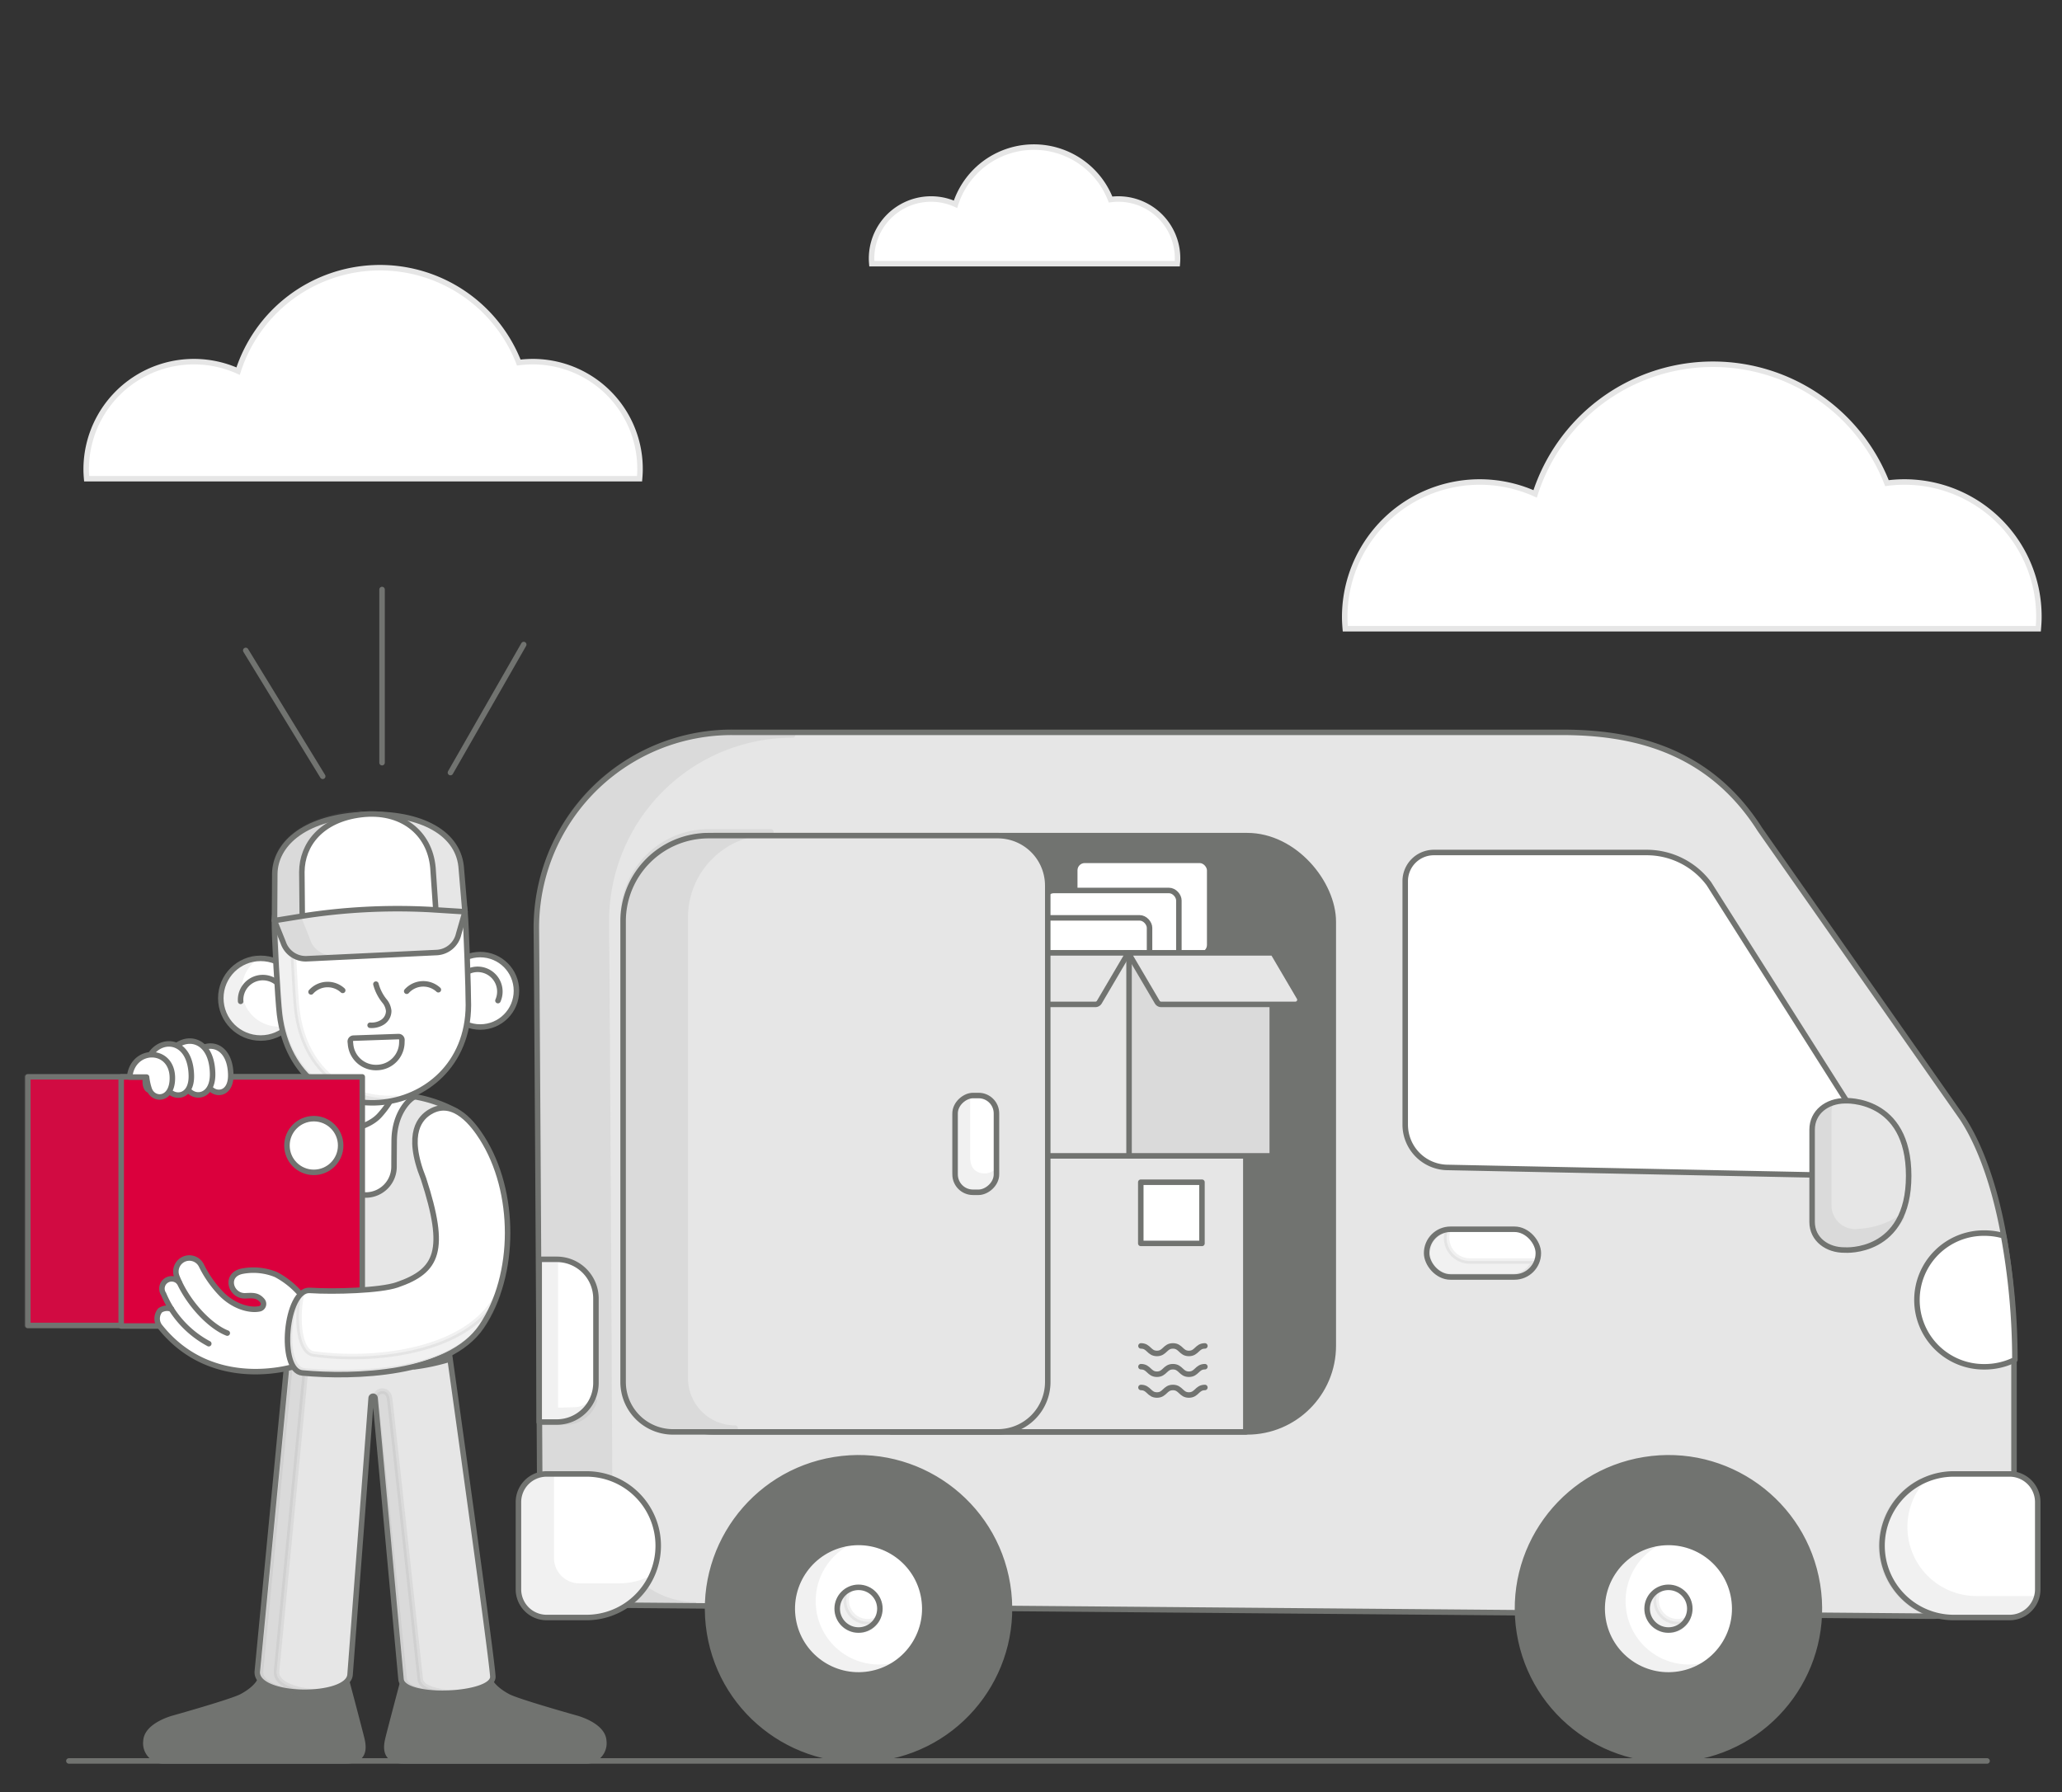 <svg xmlns="http://www.w3.org/2000/svg" width="375" height="326" viewBox="0 0 375 326"><rect x="0" y="0" width="375" height="326" fill="#333333" stroke="none"/><g id="Livello_2" data-name="Livello 2"><g id="IllustrationMobile"><g id="illustrationProdottoVan"><line x1="12.527" y1="320.301" x2="361.372" y2="320.301" fill="none" stroke="#717370" stroke-linecap="round" stroke-linejoin="round"/><path d="M370.69,114.362c.059-.696.106-1.396.106-2.107a24.441,24.441,0,0,0-27.632-24.373,33.962,33.962,0,0,0-63.981,1.954A24.553,24.553,0,0,0,244.552,112.255c0,.711.047,1.411.106,2.107Z" fill="#fff" stroke="#e6e6e6" stroke-miterlimit="10"/><path d="M116.312,87.075c.047-.555.085-1.114.085-1.681A19.5,19.5,0,0,0,94.35,65.949a27.096,27.096,0,0,0-51.047,1.559,19.589,19.589,0,0,0-27.629,17.886c0,.567.038,1.126.085,1.681Z" fill="#fff" stroke="#e6e6e6" stroke-miterlimit="10"/><path d="M214.105,47.963c.026-.307.047-.615.047-.929a10.774,10.774,0,0,0-12.18-10.743,14.97,14.97,0,0,0-28.203.861,10.823,10.823,0,0,0-15.265,9.882c0,.314.021.622.047.929Z" fill="#fff" stroke="#e6e6e6" stroke-miterlimit="10"/><path d="M320.08,150.898c-9.38-14.774-23.45-17.693-36.113-17.693H133.097A35.555,35.555,0,0,0,97.542,169.05c.225,27.657.508,80.233.645,106.705a16.314,16.314,0,0,0,16.174,16.227l236.853,1.993a15.005,15.005,0,0,0,15.057-15.005V247.513c0-23.19-4.918-37.286-9.374-44.086Z" fill="#e6e6e6" stroke="#717370" stroke-linecap="round" stroke-linejoin="round"/><g opacity="0.1"><path d="M110.893,276.432c-.13-25.212-.399-82.266-.614-108.608a33.863,33.863,0,0,1,33.863-34.14H131.747a33.863,33.863,0,0,0-33.863,34.14c.215,26.341.484,83.395.614,108.608a15.537,15.537,0,0,0,15.404,15.455h12.394A15.537,15.537,0,0,1,110.893,276.432Z" fill="#717370" stroke="#717370" stroke-linecap="round" stroke-linejoin="round"/></g><path d="M255.556,160.269v44.287a7.795,7.795,0,0,0,7.795,7.795l66.597,1.36a7.845,7.845,0,0,0,6.772-12.043l-25.928-40.92a14.091,14.091,0,0,0-11.309-5.684H260.761A5.205,5.205,0,0,0,255.556,160.269Z" fill="#fff" stroke="#717370" stroke-linecap="round" stroke-linejoin="round"/><path d="M365.462,294.212H355.329a13.058,13.058,0,0,1-13.058-13.058v0a13.058,13.058,0,0,1,13.058-13.058h10.133a5.129,5.129,0,0,1,5.129,5.129V289.083A5.129,5.129,0,0,1,365.462,294.212Z" fill="#fff" stroke="#717370" stroke-linecap="round" stroke-linejoin="round"/><g opacity="0.1"><path d="M359.446,290.805a13.058,13.058,0,0,1-13.058-13.058h0a13.001,13.001,0,0,1,2.941-8.251,13.051,13.051,0,0,0,5.859,24.717h10.133a5.127,5.127,0,0,0,4.839-3.442,5.183,5.183,0,0,1-.581.035Z" fill="#717370" stroke="#717370" stroke-linecap="round" stroke-linejoin="round"/></g><path d="M99.415,268.096h7.232A13.058,13.058,0,0,1,119.705,281.154v0a13.058,13.058,0,0,1-13.058,13.058H99.415a5.129,5.129,0,0,1-5.129-5.129V273.225A5.129,5.129,0,0,1,99.415,268.096Z" fill="#fff" stroke="#717370" stroke-linecap="round" stroke-linejoin="round"/><g opacity="0.1"><path d="M105.377,288.498a5.129,5.129,0,0,1-5.129-5.129V268.06h-.833a5.129,5.129,0,0,0-5.129,5.129v15.858a5.129,5.129,0,0,0,5.129,5.129h7.232a13.052,13.052,0,0,0,11.533-6.94,12.983,12.983,0,0,1-5.571,1.261Z" fill="#717370" stroke="#717370" stroke-linecap="round" stroke-linejoin="round"/></g><circle cx="156.136" cy="292.606" r="27.449" transform="translate(-44.854 28.788) rotate(-9.217)" fill="#717370" stroke="#717370" stroke-linecap="round" stroke-linejoin="round"/><circle cx="156.136" cy="292.606" r="12.05" transform="translate(-44.854 28.788) rotate(-9.217)" fill="#fff" stroke="#717370" stroke-linecap="round" stroke-linejoin="round"/><g opacity="0.1"><path d="M147.845,291.214a12.034,12.034,0,0,1,5.418-10.056,12.045,12.045,0,1,0,9.366,21.782,12.015,12.015,0,0,1-14.784-11.726Z" fill="#717370" stroke="#717370" stroke-linecap="round" stroke-linejoin="round"/></g><circle cx="156.136" cy="292.606" r="3.884" fill="#fff" stroke="#717370" stroke-linecap="round" stroke-linejoin="round"/><path d="M153.908,291.092a3.865,3.865,0,0,1,.454-1.821,3.883,3.883,0,1,0,5.251,5.251,3.883,3.883,0,0,1-5.705-3.43Z" fill="#717370" stroke="#717370" stroke-linecap="round" stroke-linejoin="round" opacity="0.1"/><circle cx="303.429" cy="292.606" r="27.449" transform="translate(-42.952 52.382) rotate(-9.217)" fill="#717370" stroke="#717370" stroke-linecap="round" stroke-linejoin="round"/><circle cx="303.429" cy="292.606" r="12.05" transform="translate(-42.952 52.382) rotate(-9.217)" fill="#fff" stroke="#717370" stroke-linecap="round" stroke-linejoin="round"/><g opacity="0.1"><path d="M295.138,291.214a12.034,12.034,0,0,1,5.418-10.056,12.045,12.045,0,1,0,9.366,21.782A12.015,12.015,0,0,1,295.138,291.214Z" fill="#717370" stroke="#717370" stroke-linecap="round" stroke-linejoin="round"/></g><circle cx="303.429" cy="292.606" r="3.884" fill="#fff" stroke="#717370" stroke-linecap="round" stroke-linejoin="round"/><path d="M301.201,291.092a3.865,3.865,0,0,1,.454-1.821,3.883,3.883,0,1,0,5.251,5.251,3.883,3.883,0,0,1-5.705-3.43Z" fill="#717370" stroke="#717370" stroke-linecap="round" stroke-linejoin="round" opacity="0.1"/><rect x="259.449" y="223.592" width="20.316" height="8.684" rx="4.342" fill="#fff" stroke="#717370" stroke-linecap="round" stroke-linejoin="round"/><path d="M267.304,229.367a4.209,4.209,0,0,1-3.964-5.651,4.218,4.218,0,0,0,.47,8.41h11.302a4.217,4.217,0,0,0,3.964-2.786,4.241,4.241,0,0,1-.47.028Z" fill="#717370" stroke="#717370" stroke-linecap="round" stroke-linejoin="round" opacity="0.1"/><path d="M360.935,224.29a12.16,12.16,0,1,0,0,24.318,12.358,12.358,0,0,0,5.499-1.286,124.915,124.915,0,0,0-2.059-22.544A12.424,12.424,0,0,0,360.935,224.29Z" fill="#fff" stroke="#717370" stroke-linecap="round" stroke-linejoin="round"/><rect x="114.093" y="151.994" width="128.382" height="108.456" rx="15.67" fill="#717370" stroke="#717370" stroke-linecap="round" stroke-linejoin="round"/><rect x="162.1" y="210.226" width="64.468" height="50.224" fill="#e6e6e6" stroke="#717370" stroke-linecap="round" stroke-linejoin="round"/><rect x="207.466" y="215.037" width="11.128" height="11.128" fill="#fff" stroke="#717370" stroke-linecap="round" stroke-linejoin="round"/><path d="M207.499,244.811c1.453,0,1.453,1.37,2.906,1.37,1.452,0,1.452-1.37,2.905-1.37,1.453,0,1.453,1.37,2.905,1.37,1.454,0,1.454-1.37,2.908-1.37" fill="none" stroke="#717370" stroke-linecap="round" stroke-linejoin="round"/><path d="M207.499,248.591c1.453,0,1.453,1.37,2.906,1.37,1.452,0,1.452-1.37,2.905-1.37,1.453,0,1.453,1.37,2.905,1.37,1.454,0,1.454-1.37,2.908-1.37" fill="none" stroke="#717370" stroke-linecap="round" stroke-linejoin="round"/><path d="M207.499,252.371c1.453,0,1.453,1.37,2.906,1.37,1.452,0,1.452-1.37,2.905-1.37,1.453,0,1.453,1.37,2.905,1.37,1.454,0,1.454-1.37,2.908-1.37" fill="none" stroke="#717370" stroke-linecap="round" stroke-linejoin="round"/><rect x="195.455" y="156.486" width="24.543" height="17.212" rx="1.813" fill="#fff" stroke="#717370" stroke-linecap="round" stroke-miterlimit="10"/><rect x="189.85" y="161.968" width="24.543" height="13.387" rx="1.813" fill="#fff" stroke="#717370" stroke-linecap="round" stroke-miterlimit="10"/><rect x="184.516" y="166.949" width="24.543" height="9.482" rx="1.813" fill="#fff" stroke="#717370" stroke-linecap="round" stroke-miterlimit="10"/><rect x="175.015" y="173.321" width="32.166" height="36.922" fill="#e6e6e6" stroke="#717370" stroke-linecap="round" stroke-miterlimit="10"/><rect x="205.332" y="173.321" width="26.045" height="36.922" fill="#e6e6e6" stroke="#717370" stroke-linecap="round" stroke-miterlimit="10"/><rect x="205.255" y="173.321" width="26.045" height="36.922" fill="#717370" opacity="0.1"/><path d="M205.193,173.321h-30.283l-4.768,8.111a.835.835,0,0,0,.72,1.258h28.346a.835.835,0,0,0,.72-.412Z" fill="#e6e6e6" stroke="#717370" stroke-linecap="round" stroke-miterlimit="10"/><path d="M205.193,173.321h26.334l4.768,8.111a.835.835,0,0,1-.72,1.258H211.178a.835.835,0,0,1-.72-.412Z" fill="#e6e6e6" stroke="#717370" stroke-linecap="round" stroke-miterlimit="10"/><path d="M128.889,151.994h52.577a9.08,9.08,0,0,1,9.08,9.08v90.297a9.08,9.08,0,0,1-9.08,9.08H122.4a9.08,9.08,0,0,1-9.08-9.08V167.562A15.569,15.569,0,0,1,128.889,151.994Z" fill="#e6e6e6" stroke="#717370" stroke-linecap="round" stroke-linejoin="round"/><g opacity="0.1"><path d="M124.622,250.685V166.877a15.569,15.569,0,0,1,15.569-15.569H128.889a15.569,15.569,0,0,0-15.569,15.569v83.808a9.08,9.08,0,0,0,9.08,9.08h11.301A9.08,9.08,0,0,1,124.622,250.685Z" fill="#717370" stroke="#717370" stroke-linecap="round" stroke-linejoin="round"/></g><rect x="168.656" y="204.305" width="17.601" height="7.524" rx="3.249" transform="translate(385.523 30.611) rotate(90)" fill="#fff" stroke="#717370" stroke-linecap="round" stroke-linejoin="round"/><g opacity="0.1"><path d="M175.948,210.534V199.621c0-.065.006-.129.01-.193a3.762,3.762,0,0,0-2.281,3.458v10.078a3.762,3.762,0,0,0,3.762,3.762h0a3.759,3.759,0,0,0,3.752-3.569,3.358,3.358,0,0,1-2.049.783C177.064,213.941,175.948,212.611,175.948,210.534Z" fill="#717370" stroke="#717370" stroke-linecap="round" stroke-linejoin="round"/></g><path d="M335.526,227.371c-3.192.051-5.971-1.934-5.971-5.109V205.476c0-3.175,2.681-5.234,5.996-5.258,0,0,11.564-.687,11.564,13.651S335.526,227.371,335.526,227.371Z" fill="#e6e6e6" stroke="#717370" stroke-linecap="round" stroke-linejoin="round"/><g opacity="0.1"><path d="M332.581,219.25V202.33a4.8,4.8,0,0,1,.231-1.463,4.803,4.803,0,0,0-3.061,4.476v16.92a4.807,4.807,0,0,0,5.55,4.749s7.122-.137,10.536-5.618a15.172,15.172,0,0,1-7.707,2.606A4.807,4.807,0,0,1,332.581,219.25Z" fill="#717370" stroke="#717370" stroke-linecap="round" stroke-linejoin="round"/></g><path d="M98.06,229.063h3.192a7.128,7.128,0,0,1,7.128,7.128v15.341a7.128,7.128,0,0,1-7.128,7.128H98.06a0,0,0,0,1,0,0V229.063A0,0,0,0,1,98.06,229.063Z" fill="#fff" stroke="#717370" stroke-linecap="round" stroke-linejoin="round"/><g opacity="0.1"><path d="M100.995,256.561V229.063H98.018v29.597h4.845a5.477,5.477,0,0,0,5.229-3.848c-.447.118-1.414,1.652-3.745,1.652Z" fill="#717370" stroke="#717370" stroke-linecap="round" stroke-linejoin="round"/></g><circle cx="63.19" cy="216.091" r="2.317" fill="#fff" stroke="#717370" stroke-linecap="round" stroke-linejoin="round"/><path d="M62.931,304.939s2.425,8.735,2.865,10.547c.387,1.598.569,3.835-2.889,3.835H31.36a3.063,3.063,0,0,1-3.013-3.339c0-2.825,4.751-4.07,4.751-4.07s11.507-3.352,13.071-4.404c2.671-1.798,2.212-3.358,2.212-3.358" fill="#e6e6e6"/><path d="M65.875,316.69c-.028-.139-.057-.277-.089-.409-.461-1.899-3.003-11.468-3.003-11.468H47.533s.077,1.801-3.542,3.771c-1.735.945-12.477,3.952-12.477,3.952s-4.826,1.27-4.967,4.14c-.002.043-.013.082-.013.125a3.21,3.21,0,0,0,3.158,3.5H62.758C66.096,320.301,66.196,318.313,65.875,316.69Z" fill="#717370" stroke="#717370" stroke-linecap="round" stroke-linejoin="round"/><path d="M70.471,316.69c.028-.139.057-.277.089-.409.461-1.899,3.003-11.468,3.003-11.468H88.813s-.077,1.801,3.542,3.771c1.735.945,12.477,3.952,12.477,3.952s4.826,1.27,4.967,4.14c.002.043.013.082.013.125a3.21,3.21,0,0,1-3.158,3.5H73.588C70.25,320.301,70.149,318.313,70.471,316.69Z" fill="#717370" stroke="#717370" stroke-linecap="round" stroke-linejoin="round"/><path d="M80.956,240.803H52.878L46.798,303.99c-.446,4.938,16.609,5.046,16.866.583L67.498,254.29a.355.355,0,0,1,.708.001l4.728,51.162c.341,3.79,16.839,3.082,16.694-.491C89.494,301.689,82.18,249.521,80.956,240.803Z" fill="#e6e6e6" stroke="#717370" stroke-linecap="round" stroke-linejoin="round"/><path d="M76.433,305.453s-5.276-48.854-5.568-51.017-2.746-1.555-2.552-.073,5.203,51.089,5.203,51.089c.177,1.966,4.7,2.719,8.993,2.492C79.299,307.765,76.57,306.971,76.433,305.453Z" fill="#717370" stroke="#717370" stroke-linecap="round" stroke-linejoin="round" opacity="0.1"/><path d="M50.297,303.99l6.08-63.187H53.461L47.381,303.99c-.257,2.843,5.287,4.082,10.088,3.772C53.6,307.512,50.092,306.264,50.297,303.99Z" fill="#717370" stroke="#717370" stroke-linecap="round" stroke-linejoin="round" opacity="0.1"/><path d="M82.986,202.118a24.666,24.666,0,0,0-8.725-2.808l-9.339-4.95v44.984H80.951s1.75-21.435,2.26-29.236C83.598,204.194,84.656,203.453,82.986,202.118Z" fill="#e6e6e6" stroke="#717370" stroke-linecap="round" stroke-linejoin="round"/><path d="M63.576,199.374v17.171a5.905,5.905,0,0,0,2.936.819,5.146,5.146,0,0,0,5.146-5.132c.006-2.245.027-4.422.027-4.647.002-5.034,2.703-7.639,3.688-8.084,0,0,.017-.046.045-.127Z" fill="#fff" stroke="#717370" stroke-linecap="round" stroke-linejoin="round"/><path d="M58.447,201.771c.32,5.221,7.997,4.117,10.667,1.003a16.875,16.875,0,0,0,2.566-3.785h-12.535Z" fill="#fff" stroke="#717370" stroke-linecap="round" stroke-linejoin="round"/><circle cx="47.403" cy="181.564" r="7.247" fill="#fff" stroke="#717370" stroke-linecap="round" stroke-linejoin="round"/><g opacity="0.1"><path d="M43.594,178.727a7.212,7.212,0,0,1,2.717-4.473,7.242,7.242,0,1,0,5.759,12.849,7.232,7.232,0,0,1-8.476-8.376Z" fill="#717370" stroke="#717370" stroke-linecap="round" stroke-linejoin="round"/></g><path d="M50.925,179.291a4.046,4.046,0,0,0-7.162,2.846" fill="none" stroke="#717370" stroke-linecap="round" stroke-linejoin="round"/><circle cx="87.335" cy="180.218" r="6.588" fill="#fff" stroke="#717370" stroke-linecap="round" stroke-linejoin="round"/><path d="M84.805,176.876A4.046,4.046,0,0,1,90.559,182.003" fill="none" stroke="#717370" stroke-linecap="round" stroke-linejoin="round"/><path d="M85.182,182.83c.009-2.657-.38-14.376-.621-16.973-.554-5.973-5.571-5.875-17.789-5.33l.266-.013c-12.214.619-17.024,1.023-17.134,7.021-.045,2.465.61,14.294.928,16.932C53.648,207.819,85.111,204.533,85.182,182.83Z" fill="#fff" stroke="#717370" stroke-linecap="round" stroke-linejoin="round"/><path d="M53.99,183.673c-.318-2.638-.887-14.242-.841-16.708.068-3.685,1.888-5.34,6.106-6.214-6.439.722-9.101,2.204-9.184,6.687-.045,2.465.523,14.07.841,16.708,1.577,13.078,12.139,17.799,21.139,15.612C63.869,200.305,55.39,195.282,53.99,183.673Z" fill="#717370" stroke="#717370" stroke-linecap="round" stroke-linejoin="round" opacity="0.1"/><path d="M62.324,180.145a4.053,4.053,0,0,0-5.756.275" fill="none" stroke="#717370" stroke-linecap="round" stroke-linejoin="round"/><path d="M79.721,180.023a4.053,4.053,0,0,0-5.756.274" fill="none" stroke="#717370" stroke-linecap="round" stroke-linejoin="round"/><path d="M64.285,188.83l8.186-.284a.605.605,0,0,1,.626.626l-.013.384a4.616,4.616,0,0,1-4.404,4.612h0a4.635,4.635,0,0,1-4.931-4.262l-.044-.405A.605.605,0,0,1,64.285,188.83Z" fill="none" stroke="#717370" stroke-linecap="round" stroke-linejoin="round"/><path d="M67.312,186.486a3.681,3.681,0,0,0,2.294-.58,2.432,2.432,0,0,0,1.083-2.039,3.351,3.351,0,0,0-.661-1.667A8.219,8.219,0,0,1,68.365,179.006" fill="#fff" stroke="#717370" stroke-linecap="round" stroke-linejoin="round"/><path d="M65.514,148.183c-10.665.689-15.399,5.63-15.541,10.655l-.048,8.616,34.637-1.573-.703-8.303C83.174,151.147,75.834,147.516,65.514,148.183Z" fill="#e6e6e6" stroke="#717370" stroke-linecap="round" stroke-linejoin="round"/><g opacity="0.1"><path d="M65.487,147.819c-.06.006-.117.007-.178.013-10.092,1.001-15.123,5.53-15.263,10.464l-.129,8.824,4.234-.129.137-8.977C54.411,153.683,58.118,149.658,65.487,147.819Z" fill="#717370" stroke="#717370" stroke-linecap="round" stroke-linejoin="round"/></g><path d="M65.687,148.174c-7.221.874-10.762,5.41-10.791,10.429l.081,8.975,24.386-.57L78.735,157.821C78.162,151.386,72.918,147.299,65.687,148.174Z" fill="#fff" stroke="#717370" stroke-linecap="round" stroke-linejoin="round"/><path d="M79.406,173.26,55.807,174.384a4.314,4.314,0,0,1-4.297-2.943l-1.605-3.992,4.801-.777A112.297,112.297,0,0,1,78.084,165.431l6.49.409-1.171,4.082A4.314,4.314,0,0,1,79.406,173.26Z" fill="#e6e6e6" stroke="#717370" stroke-linecap="round" stroke-linejoin="round"/><g opacity="0.1"><path d="M55.95,171.106l-1.665-4.235-4.329.618,1.554,3.952a4.314,4.314,0,0,0,4.297,2.943l3.828-.182A4.616,4.616,0,0,1,55.95,171.106Z" fill="#717370" stroke="#717370" stroke-linecap="round" stroke-linejoin="round"/></g><rect x="5.062" y="195.865" width="50.517" height="45.229" fill="#db003d" stroke="#717370" stroke-linecap="round" stroke-linejoin="round"/><rect x="4.837" y="195.865" width="17.232" height="45.229" fill="#717370" stroke="#717370" stroke-linecap="round" stroke-linejoin="round" opacity="0.1"/><rect x="22.041" y="195.879" width="43.842" height="45.312" fill="#db003d" stroke="#717370" stroke-linecap="round" stroke-linejoin="round"/><circle cx="57.07" cy="208.359" r="4.885" fill="#fff" stroke="#717370" stroke-linecap="round" stroke-linejoin="round"/><path d="M34.535,194.187c.494-5.011,7.256-5.841,7.432,1.261.096,3.873-3.124,3.941-4.101,1.986a22.148,22.148,0,0,1-.478-3.247Z" fill="#fff" stroke="#717370" stroke-linecap="round" stroke-linejoin="round"/><path d="M30.086,194.022c.572-5.803,8.375-7.014,8.579,1.211.111,4.485-3.589,4.813-4.721,2.549a25.649,25.649,0,0,1-.553-3.76Z" fill="#fff" stroke="#717370" stroke-linecap="round" stroke-linejoin="round"/><path d="M26.586,194.204c.546-5.538,8.02-6.456,8.214,1.394.106,4.281-3.452,4.356-4.533,2.195a24.479,24.479,0,0,1-.528-3.589Z" fill="#fff" stroke="#717370" stroke-linecap="round" stroke-linejoin="round"/><path d="M23.572,195.914c.535-5.42,7.728-5.468,7.777.122.036,4.19-3.481,4.272-4.229,2.029a10.806,10.806,0,0,1-.462-2.151Z" fill="#fff" stroke="#717370" stroke-linecap="round" stroke-linejoin="round"/><path d="M26.501,196.078c-.207.693-.061,2.035.62,2.205" fill="#717370" stroke="#717370" stroke-linecap="round" stroke-linejoin="round"/><path d="M53.489,248.253c-1.712.5-15.233,3.997-24.09-7.039a2.068,2.068,0,0,1-.085-2.651,1.898,1.898,0,0,1,1.695-.203,17.405,17.405,0,0,0,6.823,6.306.293.293,0,0,0,.27-.519,17.717,17.717,0,0,1-8.082-8.891,1.483,1.483,0,0,1,2.339-1.821.279.279,0,0,0,.042.032c2.157,4.54,6.043,8.218,8.827,9.284a.293.293,0,0,0,.209-.546c-2.901-1.11-7.062-5.197-9.003-10.114a2.18,2.18,0,0,1,1.177-2.809,2.15,2.15,0,0,1,2.74,1.008,20.71,20.71,0,0,0,3.751,5.325c2.435,2.419,5.433,3.107,7.189,2.725a1.203,1.203,0,0,0,.661-1.921,3.143,3.143,0,0,0-3.014-1.028l-.359.014a2.169,2.169,0,0,1-2.233-1.928c-.103-1.029.604-1.774,1.892-1.992a10.653,10.653,0,0,1,5.814.609,14.882,14.882,0,0,1,4.692,3.88Z" fill="#fff" stroke="#fff" stroke-miterlimit="10"/><path d="M37.967,244.407a18.094,18.094,0,0,1-8.213-9.03,1.773,1.773,0,0,1,2.826-2.134" fill="none" stroke="#717370" stroke-linecap="round" stroke-linejoin="round"/><path d="M31.174,238.106a2.263,2.263,0,0,0-2.056.241,2.341,2.341,0,0,0,.052,3.051c9.665,12.042,24.589,7.078,24.589,7.078l1.288-12.593a15.281,15.281,0,0,0-4.873-4.057,10.859,10.859,0,0,0-5.985-.632c-3.48.59-2.268,4.586.4,4.502,1.253-.039,2.223-.207,3.138.908a.911.911,0,0,1-.498,1.45c-1.768.386-4.632-.374-6.92-2.648a20.326,20.326,0,0,1-3.696-5.248,2.439,2.439,0,0,0-3.113-1.147h0a2.46,2.46,0,0,0-1.338,3.187c1.922,4.868,6.119,9.112,9.17,10.28" fill="none" stroke="#717370" stroke-linecap="round" stroke-linejoin="round"/><path d="M78.169,202.265c4.385-2.681,8.068,2.486,9.493,4.721,6.207,9.736,6.237,24.94-.1,34.303-5.998,8.86-23.301,9.304-32.566,8.442-4.434-.412-3.047-15.303,1.341-15.017,4.444.289,12.82.038,15.866-1.008,7.437-2.552,9.055-6.239,4.826-19.289C73.617,205.913,76.615,203.215,78.169,202.265Z" fill="#fff" stroke="#717370" stroke-linecap="round" stroke-linejoin="round"/><path d="M89.676,236.987c-5.998,8.86-21.508,10.815-32.663,9.284-2.694-.37-3.144-6.742-2.153-11.039-2.839,3.171-3.234,13.787.5,14.134,9.265.862,26.568.418,32.566-8.442a22.369,22.369,0,0,0,2.573-5.283C90.239,236.104,89.968,236.556,89.676,236.987Z" fill="#717370" stroke="#717370" stroke-linecap="round" stroke-linejoin="round" opacity="0.1"/><path d="M75.404,248.604a38.811,38.811,0,0,0,6.343-1.367l-.091-.875A37.768,37.768,0,0,1,75.404,248.604Z" fill="#717370" stroke="#717370" stroke-linecap="round" stroke-linejoin="round"/><line x1="44.692" y1="118.31" x2="58.69" y2="141.203" fill="none" stroke="#717370" stroke-linecap="round" stroke-linejoin="round"/><line x1="95.248" y1="117.237" x2="81.918" y2="140.526" fill="none" stroke="#717370" stroke-linecap="round" stroke-linejoin="round"/><line x1="69.481" y1="138.724" x2="69.481" y2="107.228" fill="none" stroke="#717370" stroke-linecap="round" stroke-linejoin="round"/><rect width="375" height="326" fill="none"/></g></g></g></svg>